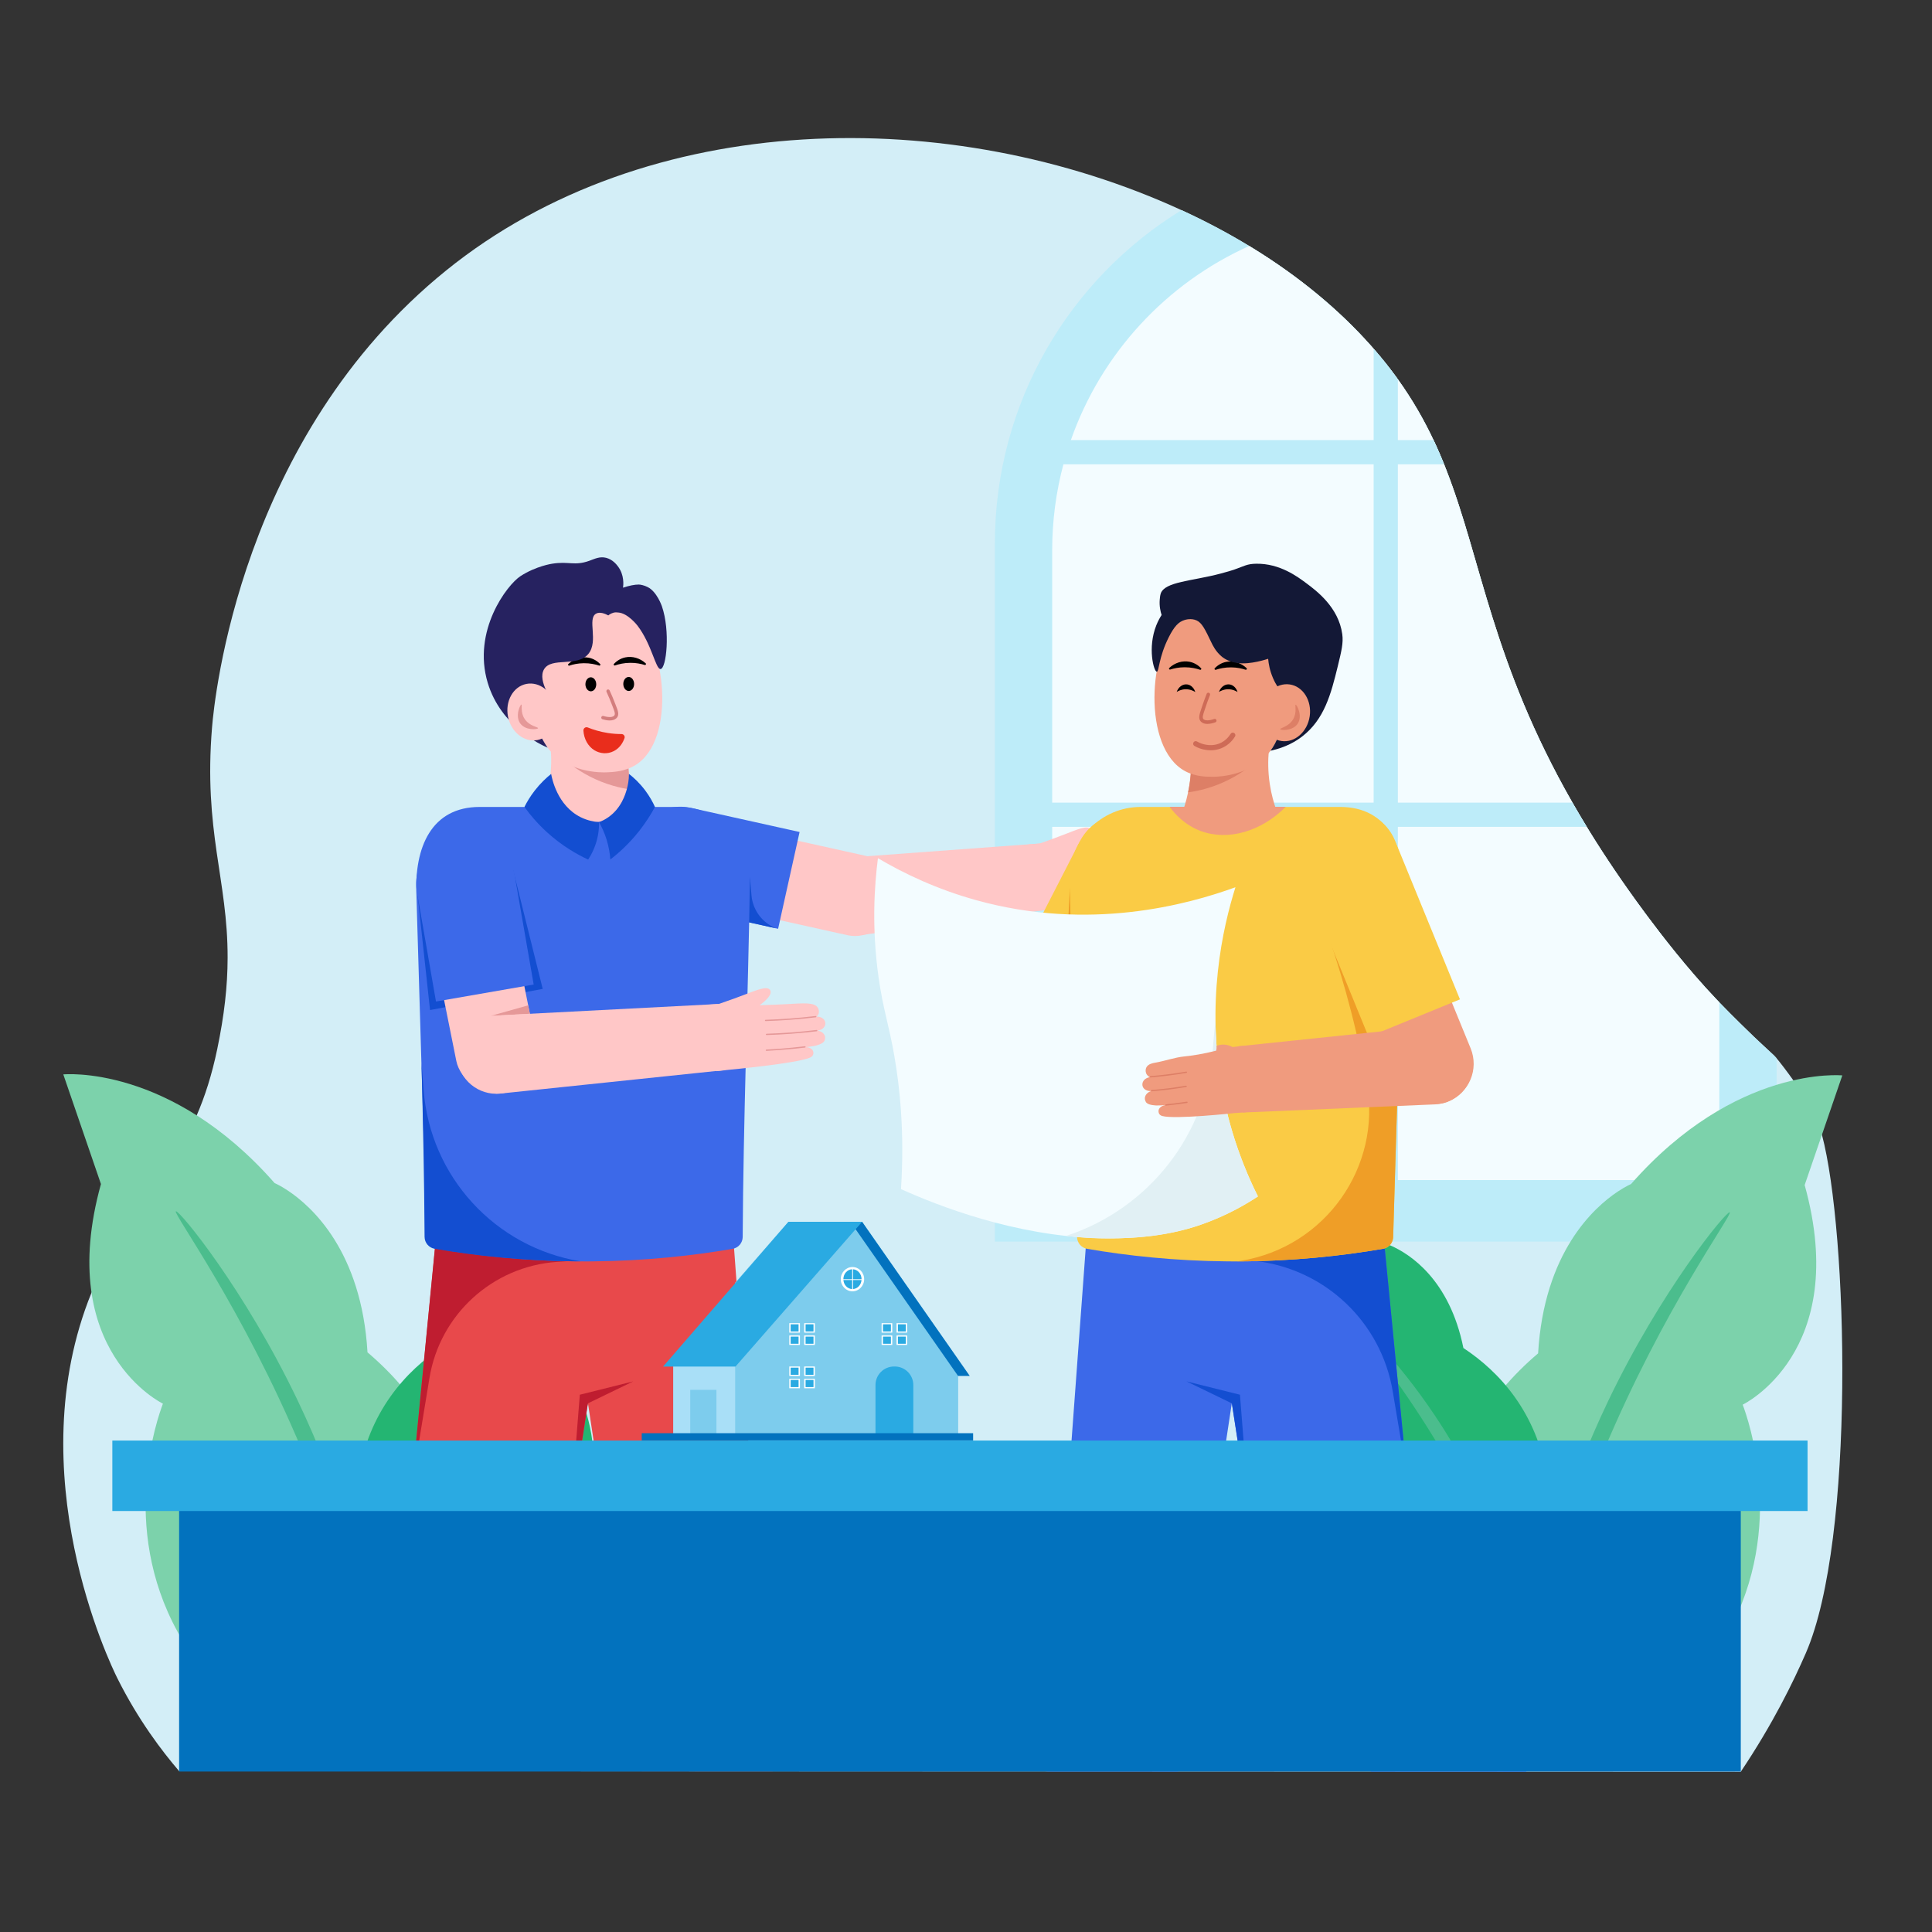<?xml version="1.0" encoding="UTF-8"?>
<svg id="Real_Estate_Agent_Discussing_House_Plans-2" data-name="Real Estate Agent Discussing House Plans" xmlns="http://www.w3.org/2000/svg" viewBox="0 0 1500 1500">
  <rect x="0" y="0" width="1500" height="1500" fill="#333333" stroke="none"/>
  <defs>
    <style>
      .cls-1 {
        fill: #7cd2ab;
      }

      .cls-2 {
        fill: #fff;
      }

      .cls-3 {
        fill: #ce6b57;
      }

      .cls-4 {
        fill: #e59898;
      }

      .cls-5 {
        fill: #bf1d30;
      }

      .cls-6 {
        fill: #262260;
      }

      .cls-7 {
        fill: #bdecf9;
      }

      .cls-8 {
        fill: #0272be;
      }

      .cls-9 {
        fill: #a9dff7;
      }

      .cls-10 {
        fill: #facb45;
      }

      .cls-11 {
        fill: #4bbd8d;
      }

      .cls-12 {
        fill: #3c69e9;
      }

      .cls-13 {
        fill: #e92d1c;
      }

      .cls-14 {
        fill: #ffc7c7;
      }

      .cls-15 {
        fill: #131836;
      }

      .cls-16 {
        fill: #f09b7e;
      }

      .cls-17 {
        fill: #d37d7d;
      }

      .cls-18 {
        fill: #e8494b;
      }

      .cls-19 {
        fill: #d3eef7;
      }

      .cls-20 {
        fill: #24b572;
      }

      .cls-21 {
        fill: #7dcced;
      }

      .cls-22 {
        fill: #ef9e27;
      }

      .cls-23 {
        fill: #134ed1;
      }

      .cls-24 {
        fill: #e1f0f4;
      }

      .cls-25 {
        fill: #2aaae2;
      }

      .cls-26 {
        fill: #f3fcff;
      }

      .cls-27 {
        fill: #dd7f66;
      }
    </style>
  </defs>
  <g id="Real_Estate_Agent_Discussing_House_Plans-3" data-name="Real Estate Agent Discussing House Plans">
    <g id="Background">
      <g>
        <path class="cls-19" d="m1402.05,1283.46c-9.62,22.12-25.5,54.83-50.55,92.16-55.47-.02-110.95-.05-166.42-.07-40.18-.02-80.36-.04-120.55-.06h-.01c-49.95-.02-99.9-.04-149.86-.06-33.88-.02-67.76-.03-101.65-.05-71.06-.03-142.12-.06-213.18-.09-33.88-.02-67.77-.03-101.66-.05-49.86-.02-99.72-.04-149.59-.07-40.16-.01-80.33-.03-120.5-.05-29.67-.01-59.34-.03-89.01-.04-13.23-15.44-31.66-39.54-47.91-72.02-5.68-11.34-77.08-159.35-20.11-299.45h0c.94-2.31,1.91-4.6,2.91-6.89,24.51-55.96,56.74-79.78,78.78-130.77,6.29-14.54,11.74-31.28,15.96-51.61,5.45-26.27,7.97-48.46,8.02-70.66.14-60.95-18.8-98.14-12.07-179.2,1.76-21.17,21.57-225.03,181.73-354.49,156.37-126.39,391.87-129.16,570.94-46.84.87.4,1.74.8,2.6,1.2,17.36,8.08,34.07,16.97,49.98,26.63.98.59,1.96,1.19,2.93,1.79,35.04,21.6,66.12,46.97,91.64,75.71.06.07.12.13.18.2.62.7,1.24,1.4,1.84,2.1,6.19,7.09,11.81,14.13,16.96,21.16.62.85,1.24,1.7,1.84,2.54,11.27,15.71,20.2,31.34,27.68,47.19.62,1.29,1.22,2.59,1.81,3.88,2.26,4.94,4.38,9.91,6.4,14.92.52,1.29,1.03,2.58,1.54,3.88,27.84,71.15,35.44,149.18,98.12,258.83.73,1.29,1.48,2.58,2.23,3.88,2.84,4.9,5.8,9.88,8.88,14.92.78,1.29,1.58,2.58,2.38,3.88,12.23,19.8,26.28,40.6,42.54,62.54.68.92,1.36,1.83,2.03,2.73.1.13.19.25.27.37,9.97,13.36,30.48,40.3,53.86,64.78.61.64,1.22,1.28,1.84,1.92,11.08,11.5,22.82,22.81,26.59,26.43,1.42,1.35,2.82,2.67,4.2,3.96,1,.95,1.91,1.79,2.73,2.55,1.56,1.44,2.63,2.44,3.26,3.02,0,0,2.15,1.98,5.86,5.47.42.39,1.04,1.08,1.84,2.02,2.83,3.34,7.8,9.82,12.99,17.11,6.76,9.48,13.9,20.34,17.16,27.42,1.76,3.82,3.45,8.82,5.05,14.83,20.16,75.85,26.03,313.83-12.5,402.45Z"/>
        <g>
          <g>
            <path class="cls-7" d="m1379.35,821.65v142.32h-606.92V421.93c0-109.47,57.97-205.41,144.89-258.78.87.4,1.74.8,2.6,1.2,17.36,8.08,34.07,16.97,49.98,26.63.98.59,1.96,1.19,2.93,1.79,35.04,21.6,66.12,46.97,91.64,75.71.06.07.12.13.18.2.62.7,1.24,1.4,1.84,2.1,6.19,7.09,11.81,14.13,16.96,21.16.62.85,1.24,1.7,1.84,2.54,11.27,15.71,20.2,31.34,27.68,47.19.62,1.29,1.22,2.59,1.81,3.88,2.26,4.94,4.38,9.91,6.4,14.92.52,1.29,1.03,2.58,1.54,3.88,27.84,71.15,35.44,149.18,98.12,258.83.73,1.29,1.48,2.58,2.23,3.88,2.84,4.9,5.8,9.88,8.88,14.92.78,1.29,1.58,2.58,2.38,3.88,12.23,19.8,26.28,40.6,42.54,62.54.68.92,1.36,1.83,2.03,2.73.1.13.19.25.27.37,9.97,13.36,30.48,40.3,53.86,64.78.61.64,1.22,1.28,1.84,1.92,11.08,11.5,22.82,22.81,26.59,26.43,1.42,1.35,2.82,2.67,4.2,3.96,1,.95,1.91,1.79,2.73,2.55,1.56,1.44,2.63,2.44,3.26,3.02,0,0,2.15,1.98,5.86,5.47.42.39,1.04,1.08,1.84,2.02Z"/>
            <path class="cls-26" d="m1334.87,778.2v138h-517.96v-488.86c0-23.12,3.03-45.54,8.72-66.87,1.69-6.37,3.63-12.64,5.79-18.8,23.54-67.2,74.01-121.75,138.48-150.69.98.59,1.96,1.19,2.93,1.79,35.04,21.6,66.12,46.97,91.64,75.71.06.07.12.13.18.2.62.7,1.24,1.4,1.84,2.1,6.19,7.09,11.81,14.13,16.96,21.16.62.85,1.24,1.7,1.84,2.54,11.27,15.71,20.2,31.34,27.68,47.19.62,1.29,1.22,2.59,1.81,3.88,2.26,4.94,4.38,9.91,6.4,14.92.52,1.29,1.03,2.58,1.54,3.88,27.84,71.15,35.44,149.18,98.12,258.83.73,1.29,1.48,2.58,2.23,3.88,2.84,4.9,5.8,9.88,8.88,14.92.78,1.29,1.58,2.58,2.38,3.88,12.23,19.8,26.28,40.6,42.54,62.54.68.92,1.36,1.83,2.03,2.73.1.13.19.25.27.37,9.97,13.36,30.48,40.3,53.86,64.78.61.64,1.22,1.28,1.84,1.92Z"/>
          </g>
          <g>
            <path class="cls-7" d="m1085.29,294.48v638.07h-18.8V270.78c6.19,7.09,11.81,14.13,16.96,21.16.62.85,1.24,1.7,1.84,2.54Z"/>
            <path class="cls-7" d="m1121.18,360.47h-314.59v-18.8h306.38c.62,1.29,1.22,2.59,1.81,3.88,2.26,4.94,4.38,9.91,6.4,14.92Z"/>
            <path class="cls-7" d="m1231.95,641.98h-442.62v-18.8h431.51c.73,1.29,1.48,2.58,2.23,3.88,2.84,4.9,5.8,9.88,8.88,14.92Z"/>
          </g>
        </g>
      </g>
      <g>
        <g>
          <g>
            <path class="cls-1" d="m1401.14,920.07c36.09,130.02-48.12,170.51-48.12,170.51,4.23,11.28,34.01,94.83-11.54,177.37-55.46,100.49-169.63,103.53-174.63,103.58-9.22-14.85-84.41-140.12-25.82-254.66,14.5-28.35,34.08-49.96,53.15-66.12,4.61-78.34,43.15-113.22,61.93-125.67,6.17-4.09,10.2-5.76,10.2-5.76,81.33-92.6,164.06-84.38,164.06-84.38-9.75,28.38-19.49,56.77-29.24,85.15Z"/>
            <path class="cls-11" d="m1178.3,1355.83c-2.94-.65,3.76-128.89,70.04-267.61,41.47-86.79,92.32-148.52,94.62-146.97,2.44,1.64-51.22,73.81-98.16,186.01-54.76,130.89-63.91,229.14-66.5,228.57Z"/>
          </g>
          <g>
            <path class="cls-20" d="m975.38,980.28c-13.42,93.73,50.79,111.97,50.79,111.97-1.84,4.79-20.26,55.27,7.41,101.96,0,0,6.33,10.67,15.79,20.39,37.74,38.81,124.93,48.61,137.08,49.88,5.28-13.14,41.35-106.94-10.16-179.51-11.88-16.74-26.16-29.17-40.11-38.39-10.8-53.45-41.75-73.06-56.4-79.49-4.81-2.11-7.86-2.8-7.86-2.8-67.14-54.48-125.63-39.33-125.63-39.33,9.7,18.44,19.4,36.88,29.1,55.32Z"/>
            <path class="cls-11" d="m1184.51,1264.27c-9.12-40.71-28.16-102.1-70.63-165.5-28.72-42.88-59.76-74.12-85.05-95.8,25.23,28.21,52.73,63.05,79.28,105.08,36.07,57.12,60.14,111.31,76.4,156.21Z"/>
          </g>
        </g>
        <g>
          <g>
            <path class="cls-1" d="m78.37,919.29c-36.09,130.02,48.12,170.51,48.12,170.51-4.23,11.28-34.01,94.83,11.54,177.37,55.46,100.49,169.63,103.53,174.63,103.58,9.22-14.85,84.41-140.12,25.82-254.66-14.5-28.35-34.08-49.96-53.15-66.12-4.61-78.34-43.15-113.22-61.93-125.67-6.17-4.09-10.2-5.76-10.2-5.76-81.33-92.6-164.06-84.38-164.06-84.38,9.75,28.38,19.49,56.77,29.24,85.15Z"/>
            <path class="cls-11" d="m301.21,1355.05c2.94-.65-3.76-128.89-70.04-267.61-41.47-86.79-92.32-148.52-94.62-146.97-2.44,1.64,51.22,73.81,98.16,186.01,54.76,130.89,63.91,229.14,66.5,228.57Z"/>
          </g>
          <g>
            <path class="cls-20" d="m504.13,979.5c13.42,93.73-50.79,111.97-50.79,111.97,1.84,4.79,20.26,55.27-7.41,101.96,0,0-6.33,10.67-15.79,20.39-37.74,38.81-124.93,48.61-137.08,49.88-5.28-13.14-41.35-106.94,10.16-179.51,11.88-16.74,26.16-29.17,40.11-38.39,10.8-53.45,41.75-73.06,56.4-79.49,4.81-2.11,7.86-2.8,7.86-2.8,67.14-54.48,125.63-39.33,125.63-39.33-9.7,18.44-19.4,36.88-29.1,55.32Z"/>
            <path class="cls-11" d="m295,1263.49c9.12-40.71,28.16-102.1,70.63-165.5,28.72-42.88,59.76-74.12,85.05-95.8-25.23,28.21-52.73,63.05-79.28,105.08-36.07,57.12-60.14,111.31-76.4,156.21Z"/>
          </g>
        </g>
      </g>
    </g>
    <g id="Real_Estate_Agent_Discussing_House_Plans-4" data-name="Real Estate Agent Discussing House Plans">
      <g>
        <g>
          <g>
            <path class="cls-18" d="m599.83,1375.29c-33.88-.02-67.77-.03-101.66-.05-2.71-19.49-5.44-38.97-8.2-58.44-10.71-75.57-21.82-151.08-33.36-226.52-.03-.25-.07-.49-.11-.74h0s-.01-.07-.01-.1c-.01.04-.01.07-.02.11h0c-.04.29-.09.56-.13.84-.35,2.27-.71,4.55-1.06,6.82-5.51,35.53-11.02,71.07-16.53,106.6-3.65,23.52-7.29,47.03-10.94,70.55-26.41,33.6-52.82,67.21-79.23,100.81-40.16-.01-80.33-.03-120.5-.05,4.58-6.47,9.16-12.95,13.74-19.42,15.3-21.61,30.59-43.22,45.89-64.83,2.05-2.9,4.1-5.8,6.16-8.7,4.81-6.8,9.63-13.61,14.45-20.41l.93-1.32c1.42-14.51,2.84-29.01,4.26-43.52h0c.72-7.4,1.44-14.78,2.17-22.17h0c3.28-33.51,6.55-66.99,9.83-100.49,1.24-12.67,2.48-25.34,3.72-38.01,2.84-29.01,5.67-58.03,8.51-87.04,1.84-18.79,3.68-37.59,5.52-56.38,70.83-.11,141.65-.23,212.48-.34,3.33-.01,6.67-.01,10-.02,1.4,18.95,2.79,37.9,4.19,56.85,3.78,51.35,7.57,102.71,11.35,154.06.17,2.4.35,4.81.53,7.21.5,6.75,1,13.49,1.49,20.24h0c0,.06.01.1.01.15,2.09,28.37,4.18,56.73,6.27,85.1,3.42,46.4,6.84,92.81,10.25,139.21Z"/>
            <path class="cls-5" d="m439.9,979.21c-2.5.17-5,.35-7.49.52-49.89,3.46-90.86,40.76-98.97,90.11-4.57,27.83-9.14,55.66-13.72,83.48,6.02-61.88,12.05-123.75,18.07-185.63,34.04,3.84,68.07,7.68,102.11,11.52Z"/>
            <path class="cls-5" d="m456.42,1089.58c11.75-5.69,23.51-11.39,35.26-17.08-13.84,3.45-27.67,6.91-41.51,10.36-2.54,32.1-5.08,64.21-7.63,96.31,4.63-29.86,9.25-59.73,13.88-89.59Z"/>
          </g>
          <g>
            <g>
              <path class="cls-14" d="m421.63,626.73h72.3c-1.76-5.15-3.43-11.21-4.59-18.09-1.8-10.66-1.83-20.06-1.29-27.5-20.18,0-40.35,0-60.53,0,.6,6.81.72,15.58-.81,25.59-1.2,7.83-3.12,14.56-5.07,20Z"/>
              <path class="cls-4" d="m444.55,594.64c7.36,5.33,17.9,11.53,31.56,15.44,5.01,1.44,9.74,2.36,14.05,2.95-.57-2.75-1.09-5.72-1.5-8.9-.35-2.76-.59-5.39-.73-7.86-14.46-.54-28.92-1.09-43.39-1.63Z"/>
            </g>
            <g>
              <path class="cls-14" d="m453.65,475.23c-22.52,9.82-39.65,41.58-38.23,72.36.41,8.84.86,21.35,9.69,32.85,15.3,19.94,42.28,19.34,45.6,19.21,5.29-.2,14.31-.55,22.47-5.52,32.77-19.98,22.95-97.41-.71-114.96-8.36-6.2-17.41-7.47-17.41-7.47-10.09-1.41-18.09,2.07-21.42,3.53Z"/>
              <g>
                <path class="cls-13" d="m484.86,573.14c.55-1.58-.63-3.22-2.3-3.22-3.18,0-6.74-.22-10.58-.81-6.11-.94-11.38-2.59-15.67-4.32-1.67-.68-3.45.64-3.35,2.44.39,6.45,3.56,12.25,8.57,15.29,4.23,2.57,9.93,3.27,15.09.6,4.86-2.51,7.16-6.92,8.22-9.98Z"/>
                <g>
                  <path d="m442.04,516.79c-.76.25-1.34-.71-.76-1.26,4.27-4.07,10.15-5.96,15.73-4.9,4.2.8,7.15,3.07,8.92,4.88.56.57-.02,1.49-.78,1.24-2.94-.96-7.03-1.89-11.94-1.83-4.54.05-8.35.93-11.16,1.86Z"/>
                  <path d="m500.57,516.28c.77.24,1.33-.73.74-1.27-4.34-3.99-10.26-5.78-15.81-4.62-4.18.87-7.09,3.2-8.84,5.04-.55.58.05,1.49.8,1.23,2.92-1.01,7-2.01,11.91-2.04,4.54-.03,8.37.79,11.19,1.67Z"/>
                  <ellipse cx="458.73" cy="531.28" rx="4.2" ry="5.44" transform="translate(-4.63 4.03) rotate(-.5)"/>
                  <ellipse cx="488.14" cy="531.02" rx="4.2" ry="5.44" transform="translate(-4.63 4.29) rotate(-.5)"/>
                </g>
                <path class="cls-17" d="m473.4,559.38c-1.92,0-3.93-.44-5.64-.95-.7-.21-1.1-.95-.89-1.65.21-.7.95-1.1,1.65-.89,3.88,1.17,6.87,1.11,8.22-.17.07-.07.16-.14.25-.27.89-1.2-.06-3.61-1.16-6.41-.19-.49-.39-.99-.58-1.5-1.31-3.46-2.78-6.96-4.35-10.39-.31-.67-.01-1.45.65-1.76.67-.31,1.45-.01,1.76.65,1.6,3.48,3.09,7.04,4.42,10.55.19.5.38.99.57,1.47,1.33,3.38,2.59,6.58.82,8.96-.22.3-.43.5-.55.61-1.35,1.28-3.21,1.73-5.17,1.73Z"/>
              </g>
            </g>
            <path class="cls-6" d="m425.11,580.45c-5.07-2.2-36.22-16.31-46.44-50.31-12.16-40.44,15.08-76.11,25.43-82.83,12.06-7.83,24.5-9.63,24.5-9.63,13.21-2.13,17.21,1.9,28.94-2.28,4.18-1.49,8.03-3.55,12.98-2.33,5.16,1.28,8.24,5.33,9.24,6.66,5.08,6.7,4.25,14.5,3.96,16.55,5.11-1.69,9.09-2.44,12.21-2.44,1.25,0,4.15.53,7.04,2.02,6.93,3.55,10.66,14.08,10.92,14.82,6.64,19.15,3.5,48.54-1.08,48.76-3.75.17-6.8-19.24-17.88-33.73,0,0-7.36-9.62-14.87-10.15-1.19-.08-1.89-.13-1.89-.13h0c-2.83.11-4.9,1.55-5.89,2.36-2.59-1.36-6.57-2.98-9.49-1.36-7.07,3.94,2.1,21.39-5.97,31.25-8.64,10.57-28.67,2.16-34.44,11.97-2.76,4.69-.81,11.08,1.54,16.11-1.7.45-4.89,1.57-7.25,4.49-2.84,3.5-2.89,7.59-2.88,10.38.04,12.6,8.94,26.28,11.33,29.82Z"/>
            <g>
              <ellipse class="cls-14" cx="412.93" cy="552.82" rx="18.91" ry="22.2" transform="translate(-99.39 90.6) rotate(-11.19)"/>
              <path class="cls-4" d="m404.85,546.98c-.91-.08-5.24,8.94-.85,14.81,4.18,5.58,13.46,4.59,13.73,3.57.25-.9-6.69-1.51-10.43-7.24-3.43-5.25-1.73-11.08-2.46-11.15Z"/>
            </g>
          </g>
          <g>
            <g>
              <g>
                <rect class="cls-14" x="602.14" y="624.42" width="63.22" height="127.69" rx="31.61" ry="31.61" transform="translate(1443 218.72) rotate(102.51)"/>
                <g>
                  <g>
                    <path class="cls-14" d="m805.6,707.14c2.96-.4,6.02-.76,9.18-1.08,0,0,53.77-5.38,63.49-9.99.39-.19,1.51-.72,2.09-1.88.59-1.19.37-2.53.06-3.27-.84-2.04-3.86-3.28-7.42-2.77,3.37-.21,6.2-.65,8.36-1.08,0,0,6.13-1.24,7.64-3.63.05-.08.09-.15.12-.2.16-.29.99-1.92.48-3.8-.61-2.26-2.93-3.98-5.85-4.28,3.19-.43,5.6-2.34,6.04-4.74.25-1.38-.21-2.52-.32-2.75-.94-2.18-3.51-3.54-6.5-3.39.33-.24.85-.67,1.25-1.38.64-1.12.62-2.22.59-2.67-.03-.74-.19-1.77-.77-2.78-2.61-4.47-10.96-3.54-25.02-2.69-4.82.29-11.76.66-20.25.93,1.32-.94,9.81-7.09,8.33-11.24-.05-.14-.2-.52-.52-.9-2.49-2.86-10.42.49-19.24,3.93-4.58,1.79-11.5,4.42-20.28,7.47-2.83.21-5.67.42-8.5.63,2.35,17.19,4.7,34.37,7.04,51.56Z"/>
                    <g>
                      <path class="cls-4" d="m843.42,668.02c-.27,0-.49-.21-.5-.48,0-.28.21-.51.48-.52,6.31-.24,12.7-.62,19-1.13,6.62-.54,13.32-1.23,19.91-2.07.26-.03.52.16.56.43.04.27-.16.52-.43.56-6.6.84-13.32,1.54-19.95,2.07-6.31.51-12.72.89-19.04,1.13,0,0-.01,0-.02,0Z"/>
                      <path class="cls-4" d="m844.23,678.84c-.27,0-.49-.21-.5-.48,0-.28.21-.51.48-.52,6.31-.24,12.7-.62,19-1.13,6.62-.54,13.32-1.23,19.91-2.07.25-.03.52.16.56.43s-.16.52-.43.56c-6.6.84-13.32,1.54-19.95,2.07-6.31.51-12.72.89-19.04,1.13,0,0-.01,0-.02,0Z"/>
                      <path class="cls-4" d="m844.2,691.13c-.26,0-.48-.21-.5-.47-.02-.28.19-.51.47-.53,3.32-.19,6.69-.43,10.02-.7,6.62-.54,13.31-1.23,19.91-2.07.25-.03.52.16.56.43.04.27-.16.52-.43.56-6.61.84-13.32,1.54-19.95,2.07-3.34.27-6.72.5-10.04.7,0,0-.02,0-.03,0Z"/>
                    </g>
                  </g>
                  <path class="cls-14" d="m811.65,654.56l5.57,51.22-147.98,20.13c-17.01,2.27-32.58-9.9-34.43-26.9h0c-1.85-17,10.75-32.14,27.87-33.47l148.98-10.99Z"/>
                </g>
              </g>
              <g>
                <path class="cls-12" d="m620.8,645.96l-16.68,75.16-84.19-18.69c-20.75-4.61-33.85-25.17-29.24-45.92h0c4.61-20.75,25.17-33.85,45.92-29.24l84.19,18.69Z"/>
                <path class="cls-23" d="m582.25,681c.4,4.7.8,9.4,1.2,14.1.89,10.48,7.15,19.75,16.54,24.49l2.2,1.11c-7.87-1.75-15.74-3.51-23.61-5.26,1.22-11.48,2.44-22.96,3.66-34.44Z"/>
              </g>
            </g>
            <g>
              <g>
                <path class="cls-12" d="m582.25,682.47c-.74,47.67-2.07,95.35-3.26,143.02v.02c-1.12,44.94-2.12,89.88-2.36,134.82-.02,4.6-3.34,8.51-7.88,9.28-30.88,5.29-67.56,9.36-108.89,9.72-1.39,0-2.81.02-4.22.02-44.5.1-83.82-4.18-116.54-9.79-4.12-.71-7.26-4-7.8-8.07,0-.03,0-.05,0-.08-.04-.25-.06-.5-.07-.75l-7.92-265.49c-1.74-37.38,11.68-68.66,49.11-68.66h154.78c30.76,0,55.53,25.2,55.06,55.96Z"/>
                <path class="cls-23" d="m327.28,825.46c1.12,44.94,2.12,89.88,2.36,134.82.02,4.6,3.34,8.51,7.88,9.28,30.88,5.29,67.56,9.36,108.89,9.72,1.39,0,2.81.02,4.22.02h0c-66.25-10.97-116.48-65.72-121.7-132.67-.55-7.06-1.1-14.11-1.65-21.17Z"/>
                <path class="cls-14" d="m492.68,626.39h-73.99c7.14,4.44,32.49,18.95,59.35,8.42,5.7-2.23,10.56-5.24,14.64-8.42Z"/>
              </g>
              <path class="cls-23" d="m398.37,675.33c7.66,30.81,15.33,61.62,22.99,92.43-29.16,5.48-58.32,10.96-87.48,16.44-3.19-29.48-6.39-58.97-9.58-88.45,24.69-6.81,49.38-13.61,74.07-20.42Z"/>
              <g>
                <path class="cls-23" d="m465.09,638.3c1.98,3.49,4.18,8.08,5.91,13.69,1.81,5.9,2.56,11.18,2.86,15.31,6.7-5.16,14.74-12.41,22.46-22.21,5.19-6.59,9.16-12.96,12.19-18.6-1.67-3.69-4.08-8.15-7.58-12.81-4.35-5.79-8.93-9.97-12.6-12.83-.04,4.97-.86,8.95-1.61,11.65-1.1,3.99-4.27,14.89-14.36,21.96-2.82,1.98-5.45,3.15-7.27,3.83Z"/>
                <path class="cls-23" d="m465.09,638.3c.05,3.04-.15,6.67-.93,10.69-1.6,8.2-4.92,14.42-7.51,18.39-8.85-4.11-20.51-10.75-32.15-21.39-7.41-6.77-13.07-13.57-17.33-19.5,1.89-3.76,4.49-8.2,8.09-12.81,4.38-5.62,8.89-9.8,12.65-12.81.58,3.27,4.66,24.51,22.92,33.6,5.17,2.57,10.2,3.54,14.27,3.83Z"/>
              </g>
            </g>
            <g>
              <g>
                <rect class="cls-14" x="347.32" y="722.15" width="63.22" height="127.69" rx="31.61" ry="31.61" transform="translate(905.27 1481.94) rotate(168.64)"/>
                <polygon class="cls-4" points="410.08 780.55 380.85 788.78 411.39 787.07 410.08 780.55"/>
                <g>
                  <g>
                    <path class="cls-14" d="m556.3,831.65c2.97-.38,6.03-.72,9.18-1.02,0,0,53.8-5.02,63.55-9.57.39-.18,1.52-.71,2.1-1.87.6-1.18.39-2.52.08-3.27-.83-2.05-3.84-3.31-7.4-2.82,3.37-.18,6.2-.61,8.37-1.02,0,0,6.14-1.2,7.66-3.58.05-.08.09-.15.12-.2.16-.29,1-1.91.5-3.79-.6-2.26-2.9-4-5.82-4.31,3.2-.41,5.61-2.3,6.07-4.7.26-1.38-.2-2.52-.3-2.76-.93-2.18-3.48-3.56-6.48-3.43.33-.23.85-.66,1.26-1.37.65-1.11.63-2.22.6-2.66-.03-.74-.17-1.77-.75-2.78-2.58-4.49-10.93-3.61-25.01-2.86-4.82.26-11.76.58-20.26.79,1.33-.93,9.86-7.03,8.4-11.19-.05-.14-.19-.52-.52-.9-2.47-2.88-10.42.42-19.26,3.8-4.59,1.76-11.53,4.34-20.33,7.34-2.83.19-5.67.38-8.5.58,2.23,17.2,4.47,34.4,6.7,51.6Z"/>
                    <g>
                      <path class="cls-4" d="m594.38,792.77c-.27,0-.49-.21-.5-.48,0-.28.21-.51.48-.52,6.31-.2,12.71-.53,19.01-1,6.63-.49,13.33-1.15,19.92-1.94.27-.03.52.16.56.44.03.27-.16.52-.44.56-6.61.79-13.32,1.45-19.97,1.94-6.32.47-12.73.81-19.05,1h-.02Z"/>
                      <path class="cls-4" d="m595.11,803.61c-.27,0-.49-.21-.5-.48,0-.28.21-.51.48-.52,6.32-.2,12.71-.53,19.01-1,6.62-.49,13.32-1.14,19.92-1.94.27-.03.52.16.56.44.03.27-.16.52-.44.56-6.62.79-13.34,1.45-19.97,1.94-6.31.47-12.72.81-19.05,1h-.02Z"/>
                      <path class="cls-4" d="m595,815.89c-.26,0-.49-.21-.5-.47-.01-.28.2-.51.47-.53,3.34-.17,6.71-.38,10.03-.63,6.63-.49,13.34-1.15,19.92-1.94.27-.04.52.16.56.44.03.27-.16.52-.44.56-6.6.79-13.32,1.45-19.97,1.94-3.32.25-6.7.46-10.05.63,0,0-.02,0-.03,0Z"/>
                    </g>
                  </g>
                  <path class="cls-14" d="m558.77,779.44l4.21,51.35-174.37,18.24c-17.07,1.82-32.31-10.76-33.71-27.8h0c-1.4-17.05,11.6-31.84,28.75-32.71l175.12-9.07Z"/>
                </g>
              </g>
              <path class="cls-12" d="m414.35,764.39l-75.85,13.19-14.78-84.96c-3.64-20.95,10.38-40.88,31.33-44.52h0c20.95-3.64,40.88,10.38,44.52,31.33l14.78,84.96Z"/>
            </g>
          </g>
        </g>
        <g>
          <g>
            <path class="cls-12" d="m1185.08,1375.55c-40.18-.02-80.36-.04-120.55-.06h-.01c-26.5-33.71-52.99-67.42-79.48-101.13-9.55-61.6-19.11-123.21-28.66-184.81,0-.04,0-.07-.02-.11,0,.03,0,.06,0,.09h0c-11.58,75.7-22.73,151.45-33.47,227.27-2.77,19.54-5.51,39.08-8.22,58.63-33.88-.02-67.76-.03-101.65-.05,3.41-46.43,6.83-92.87,10.26-139.3,2.09-28.37,4.18-56.73,6.27-85.1,4.46-60.55,8.92-121.11,13.38-181.66.13-1.78.26-3.57.4-5.35.07-1.01.14-2.02.22-3.03,1.1-14.91,2.2-29.83,3.3-44.74.09-1.24.18-2.49.27-3.73,40.66.07,81.32.13,121.98.2h.01c27.49.04,54.98.09,82.47.13,4.97.01,9.95.02,14.92.02,1.03.01,2.07.01,3.1.01.11,1.12.22,2.25.33,3.37.53,5.45,1.07,10.9,1.6,16.35,1.02,10.47,2.05,20.95,3.07,31.42.04.38.08.77.12,1.15.13,1.37.26,2.73.4,4.1,2.92,29.83,5.83,59.65,8.75,89.48.5,5.1,1,10.2,1.5,15.29h0c2.37,24.24,4.74,48.46,7.11,72.69.01.02.01.05.01.07,3.22,32.98,6.45,65.95,9.68,98.93.48,4.92.96,9.84,1.44,14.76l32.64,46.11c15.06,21.28,30.13,42.57,45.19,63.85,1.22,1.72,2.43,3.43,3.65,5.15Z"/>
            <path class="cls-23" d="m974.63,979.03h0c54.15,6.17,97.66,47.44,106.68,101.19,3.72,22.18,7.44,44.35,11.17,66.53-5.83-59.54-11.66-119.08-17.49-178.62-33.45,3.64-66.91,7.27-100.36,10.91Z"/>
            <path class="cls-23" d="m956.44,1089.58c-11.75-5.69-23.51-11.39-35.26-17.08,13.84,3.45,27.67,6.91,41.51,10.36,2.54,32.1,5.08,64.21,7.63,96.31-4.63-29.86-9.25-59.73-13.88-89.59Z"/>
          </g>
          <g>
            <g>
              <path class="cls-16" d="m990.96,628.89h-72.3c1.76-5.15,3.43-11.21,4.59-18.09,1.8-10.66,1.83-20.06,1.29-27.5,20.18,0,40.35,0,60.53,0-.6,6.81-.72,15.58.81,25.59,1.2,7.83,3.12,14.56,5.07,20Z"/>
              <path class="cls-27" d="m968.04,596.8c-7.36,5.33-17.9,11.53-31.56,15.44-5.01,1.44-9.74,2.36-14.05,2.95.57-2.75,1.09-5.72,1.5-8.9.35-2.76.59-5.39.73-7.86,14.46-.54,28.92-1.09,43.39-1.63Z"/>
            </g>
            <g>
              <g>
                <path class="cls-16" d="m953.53,477.94c22.99,8.66,41.71,39.52,41.85,70.33.04,8.85.22,21.37-8.01,33.3-14.27,20.69-41.24,21.45-44.57,21.5-5.29.07-14.32.18-22.73-4.38-33.74-18.3-27.86-96.12-5.12-114.85,8.04-6.62,17-8.34,17.01-8.34,10.01-1.92,18.17,1.15,21.57,2.44Z"/>
                <g>
                  <g>
                    <path d="m967.06,519.97c.76.25,1.34-.71.76-1.26-4.29-4.05-10.17-5.93-15.74-4.85-4.19.81-7.14,3.1-8.91,4.91-.55.57.02,1.49.78,1.24,2.93-.97,7.02-1.91,11.94-1.87,4.54.04,8.35.91,11.17,1.83Z"/>
                    <path d="m908.58,519.83c-.76.24-1.34-.72-.75-1.26,4.31-4.03,10.21-5.87,15.77-4.76,4.19.84,7.12,3.14,8.88,4.96.55.57-.03,1.49-.79,1.23-2.93-.99-7.01-1.95-11.93-1.94-4.54.01-8.36.86-11.18,1.76Z"/>
                    <path d="m913.58,537.22c1.36-4,4.89-6.37,8.34-5.81,2.77.45,5.12,2.74,6.09,5.87-1.02-.65-3.77-2.23-7.6-2.14-3.37.08-5.8,1.42-6.83,2.08Z"/>
                    <path d="m946.41,537.22c1.36-4,4.89-6.37,8.34-5.81,2.77.45,5.12,2.74,6.09,5.87-1.02-.65-3.77-2.23-7.6-2.14-3.37.08-5.8,1.42-6.83,2.08Z"/>
                  </g>
                  <path class="cls-3" d="m937.39,562.05c-1.75,0-3.4-.4-4.68-1.5-.17-.14-.36-.32-.59-.59-1.9-2.31-.81-5.58.36-9.03.16-.49.33-.99.5-1.5,1.15-3.58,2.46-7.2,3.88-10.77.28-.71,1.08-1.05,1.79-.77.71.28,1.05,1.08.77,1.79-1.4,3.51-2.68,7.08-3.82,10.59-.17.52-.34,1.03-.51,1.53-.95,2.83-1.77,5.28-.84,6.41.1.12.18.19.25.25,1.38,1.18,4.43,1.08,8.17-.25.72-.25,1.5.12,1.76.83.26.71-.12,1.5-.83,1.76-1.86.67-4.1,1.25-6.21,1.25Z"/>
                  <path class="cls-3" d="m940.02,582.52c-1.61,0-2.86-.17-3.6-.27-3.2-.43-6.25-1.48-9.07-3.11-.96-.55-1.28-1.78-.73-2.73.55-.96,1.78-1.28,2.73-.73,2.37,1.37,4.93,2.25,7.61,2.61,1.46.2,5.34.72,9.74-1.04,4.8-1.93,7.54-5.53,8.75-7.5.58-.94,1.81-1.24,2.75-.66.94.58,1.24,1.81.66,2.75-1.47,2.39-4.8,6.76-10.67,9.12-3.11,1.25-5.97,1.57-8.17,1.57Z"/>
                </g>
              </g>
              <path class="cls-15" d="m986.45,582.85c11.97-2.56,19.83-7.44,24.42-10.95,17.33-13.25,22.53-33.13,27.74-54.49,2.97-12.18,4.46-18.27,3.51-25.13-2.87-20.8-20.02-33.6-27.84-39.43-6.99-5.21-20.64-15.4-38.83-15.18-7.38.09-9.27,1.81-17.1,4.52-2.36.82-5.11,1.64-10.69,3.13-22.02,5.86-43.38,6.24-46.48,15.51-.52,1.55-.7,3.85-.77,4.77-.4,5.09.6,9.26,1.46,11.87-1.29,2.01-2.79,4.68-4.11,7.98-6.99,17.54-1.92,36.04.37,36.05,1.83,0,1.3-10.98,9.35-26.88,4.05-8.02,7.49-11.81,12.19-13.24.97-.29,5.14-1.56,9.31.29,4.22,1.87,6.64,6.94,11.49,17.07.96,2,3.25,6.95,7.95,10.9.22.19.54.46.98.78,4.4,3.21,8.84,3.93,11.49,4.32,9.81,1.45,23.04-3.05,23.7-3.28.34,3.9,1.26,9.13,3.7,14.85,1.25,2.94,2.67,5.44,4.03,7.51.97-.24,9.19-2.13,15.2,3.16,4.16,3.66,4.8,8.59,5.16,11.31.11.87,1.68,14.49-8.3,21.25-4.75,3.22-9.85,3.35-12.4,3.21-.57,1.43-1.27,2.98-2.13,4.61-1.12,2.11-2.3,3.94-3.42,5.48Z"/>
              <g>
                <ellipse class="cls-16" cx="998.14" cy="553.36" rx="22.2" ry="18.91" transform="translate(306.81 1461.41) rotate(-81.72)"/>
                <path class="cls-27" d="m1005.91,547.12c.9-.12,5.69,8.66,1.6,14.75-3.89,5.79-13.21,5.27-13.54,4.26-.29-.89,6.61-1.85,10.05-7.75,3.16-5.42,1.17-11.16,1.89-11.26Z"/>
              </g>
            </g>
          </g>
          <g>
            <g>
              <path class="cls-10" d="m812.59,626.97h76.69v133.16c0,21.16-17.18,38.35-38.35,38.35h0c-21.16,0-38.35-17.18-38.35-38.35v-133.16h0Z" transform="translate(1282.06 1735.55) rotate(-152.8)"/>
              <path class="cls-22" d="m830.6,690.63c-1.69,32.83-3.39,65.66-5.08,98.49-9.92-2.78-19.83-5.55-29.75-8.33l39.23,20.21-4.28-111.75"/>
            </g>
            <g>
              <path class="cls-10" d="m1089.56,695.17l-3.83,128.34-4.09,137.15c-.01.25-.03.5-.07.75,0,.03,0,.05-.01.08-.54,4.07-3.68,7.36-7.8,8.07-31.88,5.47-70.03,9.67-113.13,9.79h-3.41c-1.41,0-2.83-.01-4.22-.02-41.33-.36-78.01-4.43-108.89-9.72-4.54-.77-7.86-4.68-7.88-9.28-.24-44.94-1.24-89.88-2.36-134.82v-.02c-1.19-47.67-2.52-95.35-3.26-143.02-.47-30.76,24.3-55.96,55.06-55.96h154.78c37.43,0,50.85,31.28,49.11,68.66Z"/>
              <path class="cls-22" d="m1085.73,823.51l-4.09,137.15c-.01.25-.03.5-.07.75,0,.03,0,.05-.01.08-.54,4.07-3.68,7.36-7.8,8.07-31.88,5.47-70.03,9.67-113.13,9.79l3.13-.52c65.15-10.79,109.16-72.75,97.41-137.73-1.37-7.57-2.87-15.25-4.52-23.05-9.5-44.85-21.94-84.09-34.56-117.12,21.21,40.86,42.43,81.72,63.64,122.58Z"/>
              <path class="cls-16" d="m908.08,626.39h90.18c-19.05,19.2-44.84,26.7-66.06,18.79-12.23-4.56-19.97-13.14-24.12-18.79Z"/>
            </g>
            <g>
              <g>
                <rect class="cls-16" x="1068.74" y="732.17" width="63.22" height="127.69" rx="31.61" ry="31.61" transform="translate(-219.55 476.21) rotate(-22.26)"/>
                <path class="cls-10" d="m1065.55,625.25h0c21.16,0,38.35,17.18,38.35,38.35v133.16h-76.69v-133.16c0-21.16,17.18-38.35,38.35-38.35Z" transform="translate(-189.94 456.69) rotate(-22.26)"/>
              </g>
              <g>
                <path class="cls-16" d="m961.4,812.36l3.56,51.4,149.21-6.32c17.14-.77,30.32-15.49,29.14-32.56h0c-1.18-17.06-16.26-29.73-33.34-28.02l-148.58,15.49Z"/>
                <path class="cls-26" d="m681.64,666.31c20.32,12,45.78,24.1,76.16,32.55,88.1,24.5,164.28,3.46,201.4-10-9.68,30.86-23.56,90.14-9.6,160.95,6.4,32.49,17.03,59.07,27.04,79.1-8.05,5.26-23.46,14.61-44.55,22.02-9.1,3.2-35.7,11.63-78.67,10.43-65.8-1.84-124.81-25.09-153.89-38.13,2.88-44.67-1.03-79.57-5.12-103.12-4.36-25.1-8.71-36.15-12.23-60.9-5.56-39.12-3.27-71.77-.55-92.91Z"/>
                <path class="cls-24" d="m943.71,792.27c-.64,5.54-1.2,11.18-1.66,16.92-.13,1.64-.26,3.28-.37,4.92-4.66,66.73-49.52,123.9-112.95,145.13l-1.02.34c9.14,1.12,21.77,2.18,36.81,1.89,15.59-.3,39.38-.94,67.57-10.53,11.44-3.9,27.25-10.51,44.55-22.02-7.27-14.53-14.7-32.22-20.68-52.87-9.41-32.54-12.03-61.57-12.26-83.77Z"/>
                <g>
                  <path class="cls-16" d="m966.95,863.59c-2.9.16-5.9.37-8.97.65,0,0-45.42,4.95-55.5,2.26-.41-.11-1.57-.42-2.32-1.45-.76-1.05-.77-2.4-.6-3.18.47-2.15,3.15-3.92,6.65-4.08-3.27.42-6.05.52-8.19.5,0,0-6.08-.08-7.92-2.13-.06-.07-.11-.13-.14-.17-.2-.26-1.26-1.69-1.08-3.62.22-2.32,2.15-4.43,4.9-5.26-3.13.17-5.75-1.25-6.57-3.51-.47-1.3-.21-2.49-.15-2.75.54-2.3,2.78-4.1,5.67-4.51-.45-.22-2.02-1.06-2.82-2.93-.72-1.7-.49-3.51.16-4.74,1.41-2.68,5.13-3.3,6.55-3.55,7.73-1.32,15.2-4.12,23-4.92,5.98-.61,14.38-1.83,24.65-4.48.13-.59.24-1.3.29-2.09.03-.6.02-1.15-.02-1.64,1.15-.44,2.93-.97,5.15-.97,3.46-.01,6.04,1.23,7.26,1.92,2.75-.32,5.5-.64,8.25-.96.59,17.2,1.18,34.41,1.78,51.61Z"/>
                  <g>
                    <path class="cls-27" d="m893.17,836.52c-.26,0-.48-.2-.5-.46-.02-.28.18-.52.46-.54,4.28-.36,8.6-.81,12.85-1.33,5.01-.62,10.08-1.36,15.06-2.21.27-.05.53.14.58.41.05.27-.14.53-.41.58-5,.85-10.08,1.6-15.11,2.22-4.26.53-8.59.98-12.89,1.34-.01,0-.03,0-.04,0Z"/>
                    <path class="cls-27" d="m894.07,847.27c-.26,0-.48-.2-.5-.46-.02-.27.18-.52.46-.54,4.31-.34,8.69-.78,12.99-1.31,4.61-.57,9.26-1.26,13.83-2.04.27-.05.53.14.58.41.05.27-.14.53-.41.58-4.58.79-9.25,1.48-13.88,2.05-4.32.53-8.71.98-13.04,1.32-.01,0-.03,0-.04,0Z"/>
                    <path class="cls-27" d="m905.2,858.39c-.25,0-.47-.19-.5-.45-.03-.27.17-.52.45-.55,2.29-.23,4.62-.5,6.9-.77,3.13-.38,6.31-.81,9.44-1.28.26-.04.53.15.57.42.04.27-.15.53-.42.57-3.13.47-6.32.9-9.46,1.28-2.29.28-4.61.54-6.92.78-.02,0-.03,0-.05,0Z"/>
                  </g>
                </g>
              </g>
            </g>
          </g>
        </g>
      </g>
      <g>
        <g>
          <rect class="cls-8" x="139.06" y="1169.32" width="1212.48" height="206.11"/>
          <rect class="cls-25" x="87.22" y="1118.44" width="1316.16" height="54.71"/>
        </g>
        <g>
          <g>
            <g>
              <rect class="cls-9" x="522.66" y="1059.97" width="48.76" height="53.2"/>
              <rect class="cls-21" x="535.9" y="1079.08" width="20.33" height="33.96"/>
            </g>
            <g>
              <path class="cls-21" d="m743.94,1113.17h-173.14v-117.31c13.79-15.75,27.57-31.5,41.35-47.25h57.2c24.86,35.71,49.73,71.43,74.59,107.14v57.43Z"/>
              <path class="cls-25" d="m709.1,1113.17h-29.37v-37.83c0-7.95,6.44-14.39,14.39-14.39h.58c7.95,0,14.39,6.44,14.39,14.39v37.83Z"/>
              <g>
                <g>
                  <ellipse class="cls-2" cx="661.85" cy="993.15" rx="9.08" ry="9.43"/>
                  <ellipse class="cls-25" cx="661.85" cy="993.15" rx="7.06" ry="7.69"/>
                  <rect class="cls-2" x="661.62" y="985.17" width=".67" height="16.63"/>
                  <rect class="cls-2" x="661.65" y="985.6" width=".61" height="15.78" transform="translate(1655.44 331.53) rotate(90)"/>
                </g>
                <g>
                  <g>
                    <rect class="cls-2" x="612.8" y="1027.3" width="8.28" height="7.34"/>
                    <rect class="cls-25" x="613.86" y="1028.18" width="6.15" height="5.56"/>
                  </g>
                  <g>
                    <rect class="cls-2" x="624.38" y="1027.3" width="8.28" height="7.34"/>
                    <rect class="cls-25" x="625.45" y="1028.18" width="6.15" height="5.56"/>
                  </g>
                  <g>
                    <rect class="cls-2" x="624.38" y="1036.85" width="8.28" height="7.34"/>
                    <rect class="cls-25" x="625.45" y="1037.74" width="6.15" height="5.56"/>
                  </g>
                  <g>
                    <rect class="cls-2" x="612.8" y="1036.85" width="8.28" height="7.34"/>
                    <rect class="cls-25" x="613.86" y="1037.74" width="6.15" height="5.56"/>
                  </g>
                </g>
                <g>
                  <g>
                    <rect class="cls-2" x="612.8" y="1060.94" width="8.28" height="7.34"/>
                    <rect class="cls-25" x="613.86" y="1061.83" width="6.15" height="5.56"/>
                  </g>
                  <g>
                    <rect class="cls-2" x="624.38" y="1060.94" width="8.28" height="7.34"/>
                    <rect class="cls-25" x="625.45" y="1061.83" width="6.15" height="5.56"/>
                  </g>
                  <g>
                    <rect class="cls-2" x="624.38" y="1070.5" width="8.28" height="7.34"/>
                    <rect class="cls-25" x="625.45" y="1071.38" width="6.15" height="5.56"/>
                  </g>
                  <g>
                    <rect class="cls-2" x="612.8" y="1070.5" width="8.28" height="7.34"/>
                    <rect class="cls-25" x="613.86" y="1071.38" width="6.15" height="5.56"/>
                  </g>
                </g>
                <g>
                  <g>
                    <rect class="cls-2" x="684.48" y="1027.3" width="8.28" height="7.34"/>
                    <rect class="cls-25" x="685.54" y="1028.18" width="6.15" height="5.56"/>
                  </g>
                  <g>
                    <rect class="cls-2" x="696.07" y="1027.3" width="8.28" height="7.34"/>
                    <rect class="cls-25" x="697.13" y="1028.18" width="6.15" height="5.56"/>
                  </g>
                  <g>
                    <rect class="cls-2" x="696.07" y="1036.85" width="8.28" height="7.34"/>
                    <rect class="cls-25" x="697.13" y="1037.74" width="6.15" height="5.56"/>
                  </g>
                  <g>
                    <rect class="cls-2" x="684.48" y="1036.85" width="8.28" height="7.34"/>
                    <rect class="cls-25" x="685.54" y="1037.74" width="6.15" height="5.56"/>
                  </g>
                </g>
              </g>
            </g>
            <polygon class="cls-8" points="660.26 948.6 669.34 948.6 752.92 1068.28 743.84 1068.28 660.26 948.6"/>
            <path class="cls-25" d="m669.34,948.6h-57.2c-32.44,37.47-64.89,74.93-97.33,112.4h56.21c32.77-37.47,65.55-74.93,98.32-112.4Z"/>
          </g>
          <rect class="cls-8" x="498.24" y="1112.73" width="257.29" height="5.62"/>
        </g>
      </g>
    </g>
  </g>
</svg>